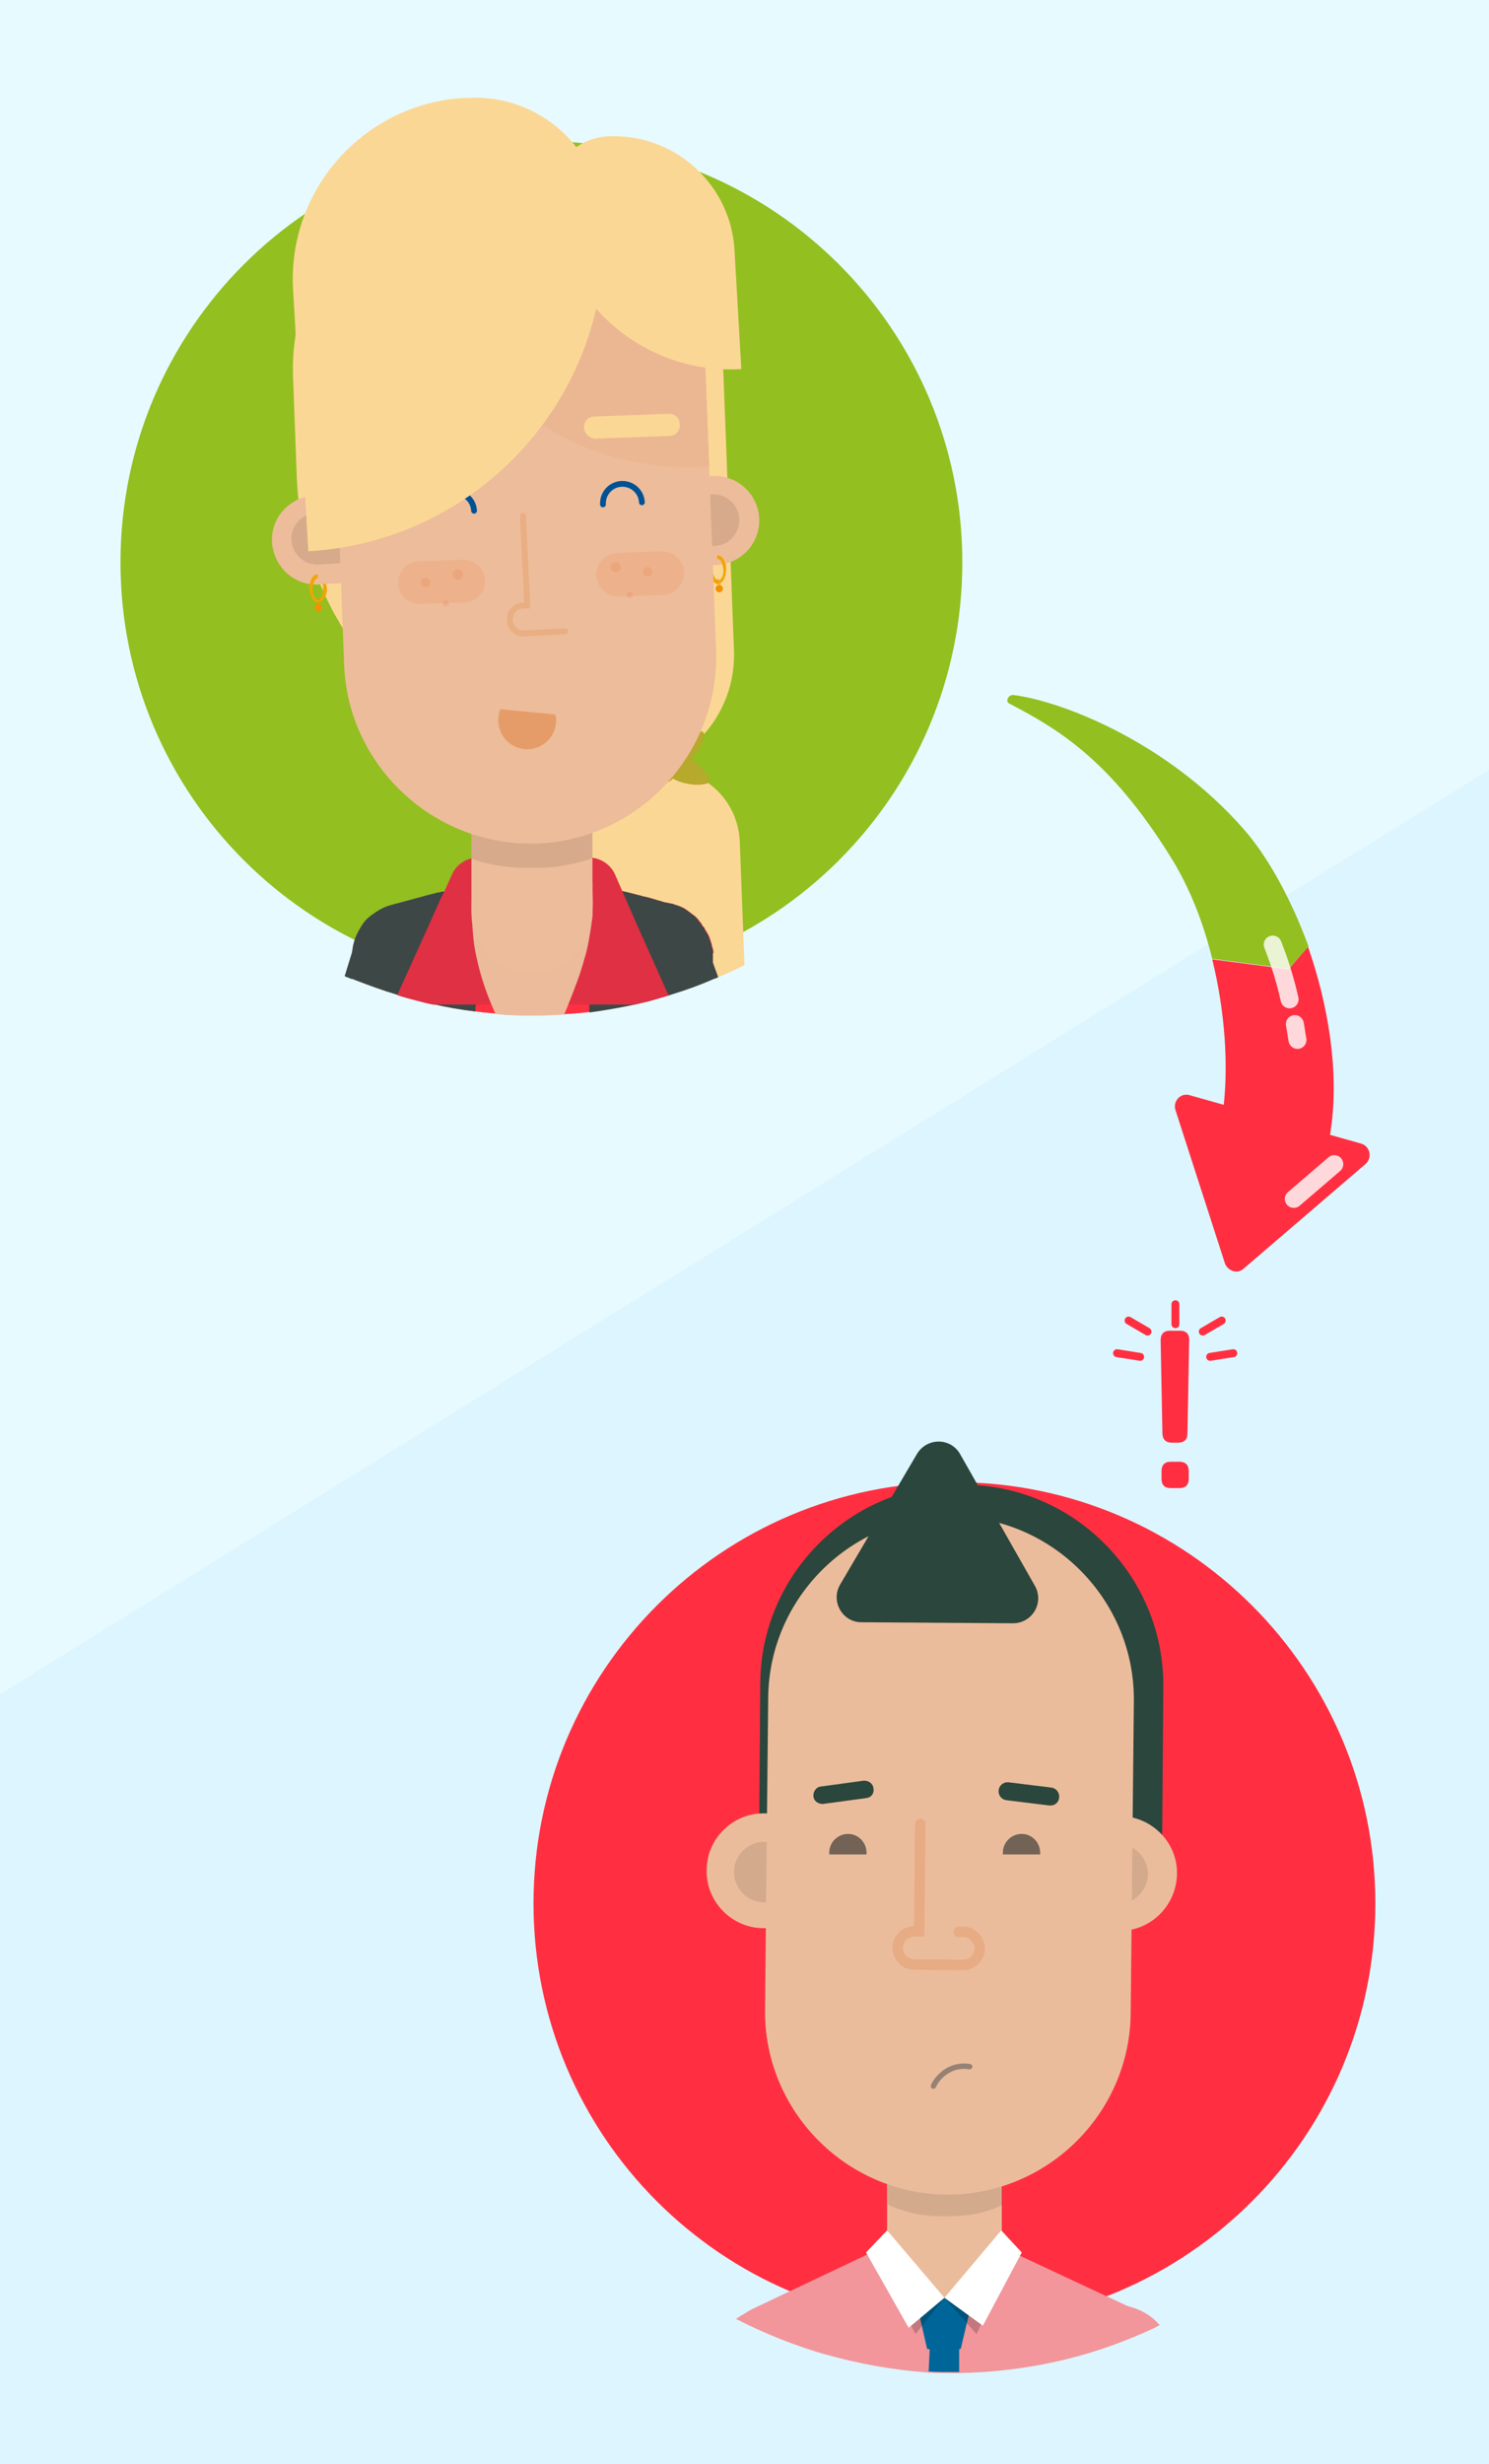 <svg width="283" height="468" viewBox="0 0 283 468" fill="none" xmlns="http://www.w3.org/2000/svg">
<rect x="0" y="0" width="283" height="468" fill="#333333" stroke="none"/>
<g clip-path="url(#clip0_962_3433)">
<path d="M283 0H0V468H283V0Z" fill="#E7FAFF"/>
<path d="M283 468H0V321.8L283 146.2V468Z" fill="#DCF5FF"/>
<path d="M102.9 186.8C147.083 186.8 182.9 150.983 182.9 106.8C182.9 62.617 147.083 26.8 102.9 26.8C58.717 26.8 22.9 62.617 22.9 106.8C22.9 150.983 58.717 186.8 102.9 186.8Z" fill="#93BF20"/>
<path d="M95 29.3C117.5 28.5 136.6 46.2 137.4 68.6L139.5 123.5C140 136.1 130.1 146.7 117.5 147.2C85 148.4 57.6 123.1 56.4 90.5L55.7 71.7C54.8 49.3 72.5 30.2 95 29.3Z" fill="#FBD795"/>
<path d="M141.5 183.3C139.9 184.1 138.2 184.9 136.5 185.6C136.1 185.8 135.8 185.9 135.4 186H135.3C132.8 187 130.3 187.9 127.8 188.7C127.6 188.7 127.3 188.7 127.1 188.7C125.5 188.6 123.9 188.3 122.4 187.9C118.6 186.9 115.1 185.1 112.1 182.8C111.8 182.5 111.4 182.3 111.1 182L111 181.9C110.6 181.5 110.2 181.2 109.8 180.8C107.5 178.6 105.6 176 104.2 173.1C103 170.6 102.1 168 101.6 165.1C101.6 165 101.6 165 101.6 164.9C101.6 164.9 101.6 164.9 101.6 164.8C101.5 164.1 101.4 163.5 101.4 162.8C101.4 162.4 101.3 162 101.3 161.6C101.3 161.1 101.3 160.6 101.3 160.2C101.5 155.2 104.4 150.8 108.5 148.4C108.5 148.4 108.6 148.3 108.7 148.3C109.6 147.8 110.5 147.4 111.5 147.1C112.6 146.7 113.8 146.5 115.1 146.5L124 146.1L125.5 146C125.9 146 126.4 146 126.8 146C127.6 146 128.3 146.1 129 146.3C131 146.7 132.9 147.5 134.6 148.7C138.1 151.2 140.4 155.2 140.6 159.8L141.5 183.3Z" fill="#FBD795"/>
<path d="M130.1 145.2C129 145.9 127.5 145.8 126.7 144.7C125.9 143.6 126.2 142.2 127.2 141.3C127.8 140.8 128.3 140.5 129.7 139.8C131 139.2 132.1 139 133 138.9C133.6 138.8 133.9 139.2 133.8 139.7C133.7 140.5 133.4 141.4 132.4 142.9C131.2 144.5 130.8 144.8 130.1 145.2Z" fill="#B7A92B"/>
<path d="M127.8 147.8C126.7 147.1 126.2 145.7 126.8 144.5C127.4 143.3 128.8 143 130.1 143.5C130.8 143.8 131.3 144.1 132.5 145.1C133.6 146 134.3 147 134.7 147.7C135 148.2 134.8 148.6 134.4 148.8C133.6 149 132.7 149.2 130.9 148.9C128.9 148.5 128.5 148.2 127.8 147.8Z" fill="#B7A92B"/>
<path d="M125.9 146L107.3 146.9" stroke="#B7A92B" stroke-width="5.499" stroke-miterlimit="10" stroke-linecap="round"/>
<path d="M81.5 181.5L78.9 189.9C77.7 189.6 76.6 189.3 75.4 188.9C72.7 188.1 70 187.1 67.4 186.1C67.2 186 67 185.9 66.8 185.9H66.7C66.3 185.7 65.9 185.6 65.5 185.4L66.8 181.2L68 177.4C68.2 176.6 68.6 176 69 175.4C69.3 175 69.6 174.6 70 174.3L70.1 174.2C70.8 173.6 71.6 173.2 72.5 172.9C73.2 172.7 73.9 172.5 74.7 172.5C75.4 172.5 76.1 172.6 76.8 172.8C78.7 173.4 80.2 174.7 81 176.4C81.9 177.9 82.1 179.8 81.5 181.5Z" fill="#3D4746"/>
<path d="M136.5 185.6C136.1 185.8 135.8 185.9 135.4 186H135.3C132.8 187 130.3 187.9 127.8 188.7C127.6 188.8 127.4 188.8 127.2 188.9C125.8 189.3 124.5 189.7 123.1 190.1L122.4 187.9L120.4 181.5C119.7 179.4 120.1 177.3 121.2 175.6C122.1 174.3 123.4 173.2 125 172.7C125.7 172.5 126.4 172.4 127.1 172.4C130.1 172.4 132.9 174.3 133.8 177.4L135.2 182L136.5 185.6Z" fill="#3D4746"/>
<path d="M135.4 181.7V186C132.9 187 130.4 187.9 127.9 188.7C127.7 188.8 127.5 188.8 127.3 188.9C125.9 189.3 124.6 189.7 123.2 190.1C122.3 190.3 121.4 190.5 120.6 190.7C117.8 191.3 114.9 191.8 112 192.2C110.5 192.4 108.9 192.5 107.4 192.6C105.5 192.7 103.5 192.8 101.5 192.8C100.1 192.8 98.6 192.8 97.2 192.7C96.7 192.7 96.2 192.7 95.8 192.6C95.3 192.6 94.8 192.5 94.4 192.5C93.1 192.4 91.8 192.3 90.5 192.1C87.8 191.8 85 191.3 82.4 190.7C81.3 190.5 80.2 190.2 79.1 189.9C77.9 189.6 76.8 189.3 75.6 188.9C72.9 188.1 70.2 187.1 67.6 186.1C67.4 186 67.2 185.9 67 185.9V181.8C67 181.6 67 181.4 67 181.2C67.1 179 67.9 177 69.2 175.4C69.5 175 69.8 174.6 70.2 174.3L70.3 174.2C71.5 173.1 73 172.2 74.7 171.8C74.7 171.8 76.9 171.2 79.9 170.4C80.7 170.2 81.6 169.9 82.6 169.7L83.5 169.5L84.5 169.2L84.8 169.1L86.1 168.8L88.3 168.2C88.8 168.1 89.3 167.9 89.8 167.8C89.8 167.8 89.8 167.8 89.9 167.9C89.9 167.9 89.9 168 90 168C90.6 169.1 93.2 173.3 101.4 173.3C102.5 173.3 103.5 173.2 104.4 173.1C110.7 172.2 112.5 168.6 112.8 167.9C112.8 167.8 112.8 167.8 112.8 167.8L117.8 169.1L118.7 169.3L119.1 169.4L121.9 170.1C122.2 170.2 122.5 170.3 122.7 170.3C123.6 170.5 124.5 170.8 125.2 171L125.9 171.2C126.2 171.3 126.5 171.4 126.7 171.4L127.2 171.5C127.3 171.5 127.5 171.6 127.6 171.6H127.8C128.1 171.7 128.4 171.8 128.6 171.9C128.6 171.9 128.6 171.9 128.7 171.9C129 172 129.2 172.1 129.5 172.2C130 172.4 130.5 172.7 131 173.1C131.4 173.4 131.8 173.7 132.2 174C132.2 174 132.3 174 132.3 174.1L132.8 174.6C132.8 174.6 132.9 174.7 132.9 174.8L133 174.9C133.1 175.1 133.3 175.2 133.4 175.4C133.4 175.4 133.5 175.5 133.5 175.6C133.6 175.8 133.7 175.9 133.9 176.1C133.9 176.1 134 176.2 134 176.3C134.2 176.7 134.5 177.1 134.7 177.5C134.9 177.8 135 178.2 135.1 178.5C135.2 178.7 135.2 178.9 135.3 179.1C135.3 179.2 135.4 179.3 135.4 179.4V179.5C135.4 179.6 135.4 179.7 135.5 179.8C135.5 180 135.6 180.1 135.6 180.3C135.7 180.5 135.7 180.7 135.7 181C135.4 181.1 135.4 181.4 135.4 181.7Z" fill="#EDBC9A"/>
<path d="M135.4 181.7V186C132.9 187 130.4 187.9 127.9 188.7C127.7 188.8 127.5 188.8 127.3 188.9C125.9 189.3 124.6 189.7 123.2 190.1C122.3 190.3 121.4 190.5 120.6 190.7C117.8 191.3 114.9 191.8 112 192.2C110.5 192.4 108.9 192.5 107.4 192.6C105.5 192.7 103.5 192.8 101.5 192.8C100.1 192.8 98.6 192.8 97.2 192.7C96.7 192.7 96.2 192.7 95.8 192.6C95.3 192.6 94.8 192.5 94.4 192.5C93.1 192.4 91.8 192.3 90.5 192.1C87.8 191.8 85 191.3 82.4 190.7C81.3 190.5 80.2 190.2 79.1 189.9C77.9 189.6 76.8 189.3 75.6 188.9C72.9 188.1 70.2 187.1 67.6 186.1V181.7C67.6 178 69.6 174.6 72.7 172.8C73.5 172.3 74.3 172 75.2 171.8L83.4 169.6L84.3 169.4L89.7 168H89.8H89.9L98.9 165.6C99.8 165.4 100.7 165.2 101.7 165.3C102.5 165.3 103.4 165.4 104.2 165.6L112.7 167.8L117.7 169.1L118.6 169.3L119 169.4L121.8 170.1C122.1 170.2 122.4 170.3 122.6 170.3C123.5 170.5 124.4 170.8 125.1 171L125.8 171.2C126.1 171.3 126.4 171.4 126.6 171.4L127.1 171.5C127.2 171.5 127.4 171.6 127.5 171.6H127.7C128 171.7 128.3 171.8 128.5 171.9C128.5 171.9 128.5 171.9 128.6 171.9C128.9 172 129.1 172.1 129.4 172.2C129.9 172.4 130.4 172.7 130.9 173.1C131.3 173.4 131.7 173.7 132.1 174C132.1 174 132.2 174 132.2 174.1L132.7 174.6C132.7 174.6 132.8 174.7 132.8 174.8L132.9 174.9C133 175.1 133.2 175.2 133.3 175.4C133.3 175.4 133.4 175.5 133.4 175.6C133.5 175.8 133.6 175.9 133.8 176.1C133.8 176.1 133.9 176.2 133.9 176.3C134.1 176.7 134.4 177.1 134.6 177.5C134.8 177.8 134.9 178.2 135 178.5C135.1 178.7 135.1 178.9 135.2 179.1C135.2 179.2 135.3 179.3 135.3 179.4V179.5C135.3 179.6 135.3 179.7 135.4 179.8C135.4 180 135.5 180.1 135.5 180.3C135.6 180.5 135.6 180.7 135.6 181C135.4 181.1 135.4 181.4 135.4 181.7Z" fill="#FF3041"/>
<path d="M90.4 192.1C87.7 191.8 84.9 191.3 82.3 190.7C81.2 190.5 80.1 190.2 79 189.9C77.8 189.6 76.7 189.3 75.5 188.9C72.8 188.1 70.1 187.1 67.5 186.1C67.3 186 67.1 185.9 66.9 185.9H66.8L66.9 181.8C66.9 181.6 66.9 181.4 66.9 181.2C67 179 67.8 177 69.1 175.4C69.4 175 69.7 174.6 70.1 174.3L70.2 174.2C71.4 173.1 72.9 172.2 74.6 171.8C74.6 171.8 76.8 171.2 79.8 170.4C80.6 170.2 81.5 169.9 82.5 169.7C82.8 169.6 83.1 169.5 83.4 169.5C83.7 169.4 84.1 169.3 84.4 169.3L84.7 169.2L86 168.9L87.5 168.5C87.8 168.4 88 168.4 88.3 168.3C88.8 168.2 89.3 168 89.8 167.9C89.8 168 89.8 168 89.8 168.1C89.8 168.6 89.8 169.1 89.9 169.6C90 171.7 90 173.9 90.1 175.9C90.1 176.4 90.1 176.9 90.2 177.4C90.2 178.7 90.3 179.9 90.3 181.2C90.4 184.5 90.5 187.8 90.5 190.9C90.3 191.2 90.3 191.7 90.4 192.1Z" fill="#3D4746"/>
<path d="M135.5 186C135.4 186.1 135.4 186.1 135.5 186C133 187.1 130.5 188 127.9 188.8C127.7 188.9 127.5 188.9 127.3 189C125.9 189.4 124.6 189.8 123.2 190.2C122.3 190.4 121.4 190.6 120.6 190.8C117.8 191.4 114.9 191.9 112 192.3C112 191.8 112 191.3 112 190.8C112.1 188.2 112.1 185.6 112.2 182.9C112.2 182.3 112.2 181.7 112.3 181.1C112.3 179.6 112.4 178 112.4 176.4C112.4 176.2 112.4 176 112.4 175.8C112.5 173.5 112.6 171.1 112.6 168.7C112.6 168.5 112.6 168.3 112.6 168.1C112.6 168 112.6 167.9 112.6 167.8L117.6 169.1L118.5 169.3L118.9 169.4C119.9 169.6 120.8 169.9 121.7 170.1C122 170.2 122.3 170.3 122.5 170.3C123.4 170.5 124.3 170.8 125 171L125.7 171.2C126 171.3 126.3 171.4 126.5 171.4L127 171.5C127.1 171.5 127.3 171.6 127.4 171.6H127.6C127.9 171.7 128.2 171.8 128.4 171.9C128.4 171.9 128.4 171.9 128.5 171.9C128.8 172 129 172.1 129.3 172.2C129.8 172.4 130.3 172.7 130.8 173.1C131.2 173.4 131.6 173.7 132 174C132 174 132.1 174 132.1 174.1L132.6 174.6C132.6 174.6 132.7 174.7 132.7 174.8L132.8 174.9C132.9 175.1 133.1 175.2 133.2 175.4C133.2 175.4 133.3 175.5 133.3 175.6C133.4 175.8 133.5 175.9 133.7 176.1C133.7 176.1 133.8 176.2 133.8 176.3C134 176.7 134.3 177.1 134.5 177.5C134.7 177.8 134.8 178.2 134.9 178.5C135 178.7 135 178.9 135.1 179.1C135.1 179.2 135.2 179.3 135.2 179.4V179.5C135.2 179.6 135.2 179.7 135.3 179.8C135.3 180 135.4 180.1 135.4 180.3C135.5 180.5 135.5 180.7 135.5 181C135.5 181.3 135.5 181.6 135.5 181.9V182.1V186Z" fill="#3D4746"/>
<path d="M127.3 189C125.9 189.4 124.6 189.8 123.2 190.2C122.3 190.4 121.4 190.6 120.6 190.8H82.3C81.2 190.6 80.1 190.3 79 190C77.8 189.7 76.7 189.4 75.5 189L81.2 176.4L83.7 170.8L84.4 169.4L84.5 169.2L85.9 166.1C86.6 164.5 88.1 163.3 89.8 163C90.1 162.9 90.5 162.9 90.8 162.9H112C112.2 162.9 112.4 162.9 112.5 162.9C114.4 163.1 116.1 164.3 116.9 166.1L118.3 169.3L118.6 170L121.1 175.7L127 188.9L127.3 189Z" fill="#E03043"/>
<path d="M95.1 190.7L97.1 192.7C96.6 192.7 96.1 192.7 95.7 192.6C95.3 191.4 95.1 190.7 95.1 190.7Z" fill="#F03042"/>
<path d="M112.6 173.8C112.6 174.1 112.6 174.3 112.5 174.6C112.4 175.2 112.4 175.7 112.3 176.3C112 178.2 111.7 180 111.2 181.7C111.2 181.8 111.1 181.9 111.1 182C110.3 185 109.2 187.8 108 190.8C107.8 191.4 107.5 192 107.2 192.7C105.3 192.8 103.3 192.9 101.3 192.9C99.9 192.9 98.4 192.9 97 192.8C96.5 192.8 96 192.8 95.6 192.7C95.1 192.7 94.6 192.6 94.2 192.6C93.9 192 93.7 191.4 93.4 190.8C92.2 187.9 91.2 184.9 90.5 181.5C90.2 180.2 90 178.8 89.9 177.3C89.8 176.5 89.8 175.7 89.7 174.9V174.8C89.6 173.1 89.6 171.3 89.7 169.4C89.7 169 89.7 168.5 89.8 168.1V167.5L98.6 165.2C99.4 165 100.3 164.9 101.2 164.9C101.3 164.9 101.4 164.9 101.6 164.9C102.3 164.9 103.1 165 103.8 165.2L112.6 167.5V168.1C112.6 168.3 112.6 168.4 112.6 168.6C112.6 168.7 112.6 168.8 112.6 168.9C112.7 170.6 112.7 172.2 112.6 173.8Z" fill="#EBBB9B"/>
<path d="M101.1 184.8C107.4 184.8 112.6 179.7 112.6 173.3V157.4C112.6 151.1 107.5 145.9 101.1 145.9C94.8 145.9 89.6 151 89.6 157.4V173.3C89.6 179.6 94.8 184.8 101.1 184.8Z" fill="#EDBC9A"/>
<path opacity="0.1" d="M100.2 146.1H102C107.8 146.1 112.6 150.8 112.6 156.7V163C109.3 164.1 105.8 164.8 102.2 164.8H99.8C96.2 164.8 92.8 164.2 89.6 163.1V156.7C89.6 150.9 94.4 146.1 100.2 146.1Z" fill="black"/>
<path d="M106.5 100C106.7 104.6 110.6 108.3 115.3 108.1L136.2 107.3C140.8 107.1 144.5 103.2 144.3 98.5C144.1 93.9 140.2 90.2 135.5 90.4L114.6 91.2C110 91.5 106.3 95.4 106.5 100Z" fill="#EDBC9A"/>
<path opacity="0.1" d="M140.5 98.6C140.6 101.3 138.5 103.6 135.8 103.7L116.6 104.4C113.9 104.5 111.6 102.4 111.5 99.7C111.4 97 113.5 94.7 116.2 94.6L135.4 93.9C138.1 93.8 140.4 95.9 140.5 98.6Z" fill="black"/>
<path d="M89.4 100.9C89.7 105.5 86.1 109.5 81.4 109.8L60.6 111C56 111.3 52 107.7 51.7 103C51.4 98.4 55 94.4 59.7 94.1L80.5 92.9C85.1 92.6 89.1 96.2 89.4 100.9Z" fill="#EDBC9A"/>
<path opacity="0.1" d="M55.4 102.6C55.6 105.3 57.9 107.4 60.6 107.2L79.8 106.1C82.5 105.9 84.6 103.6 84.4 100.9C84.2 98.2 81.9 96.1 79.2 96.3L60 97.5C57.3 97.6 55.2 99.9 55.4 102.6Z" fill="black"/>
<path d="M137.9 107.1C137.6 106.1 137 105.4 136.3 105.5V106.1C136.7 106.1 137.1 106.5 137.3 107.2C137.4 107.5 137.4 107.8 137.5 108.1C137.6 109.1 137.2 109.8 136.9 110.1L136.8 110.2C136.8 110.2 136.8 110.2 136.7 110.2H136.6C136.5 110.2 136.5 110.2 136.4 110.2C136.1 110.1 135.8 109.7 135.6 109.2C135.5 108.9 135.4 108.6 135.4 108.2C135.4 107.9 135.4 107.6 135.5 107.3H134.8C134.7 107.6 134.7 107.9 134.7 108.2C134.8 109.2 135.1 110 135.6 110.5C135.8 110.7 136 110.8 136.2 110.8C136.3 110.8 136.4 110.8 136.4 110.8H136.5C136.6 110.8 136.8 110.8 136.9 110.7C136.9 110.7 136.9 110.7 137 110.7C137.6 110.3 138 109.3 138 108.1C138 107.8 138 107.4 137.9 107.1Z" fill="#F1A500"/>
<path d="M137 110.8C136.9 110.8 136.9 110.8 136.9 110.8C136.9 110.8 136.9 110.8 136.8 110.8C136.8 110.9 136.6 110.9 136.6 110.9C136.5 110.9 136.4 110.9 136.4 110.8C136.3 110.7 136.3 110.7 136.3 110.5C136.3 110.3 136.4 110.1 136.6 110.1H136.7C136.8 110.1 136.8 110.1 136.8 110C136.7 110 136.6 110 136.6 110C136.5 110 136.4 110 136.3 110.1C136.2 110.2 136.1 110.4 136.1 110.5C136.1 110.6 136.1 110.6 136.1 110.7C136.2 110.9 136.3 111 136.5 111C136.9 111.1 137 111 137 110.8C137.1 110.8 137 110.8 137 110.8Z" fill="#F49100"/>
<path d="M136.7 112.5C137.087 112.5 137.4 112.187 137.4 111.8C137.4 111.414 137.087 111.1 136.7 111.1C136.313 111.1 136 111.414 136 111.8C136 112.187 136.313 112.5 136.7 112.5Z" fill="#F49100"/>
<path d="M62 110.9H61.3C61.4 111.1 61.4 111.4 61.4 111.7C61.4 111.9 61.4 112.1 61.4 112.3C61.3 113.1 61 113.6 60.7 113.8C60.6 113.8 60.6 113.9 60.5 113.9H60.4H60.3C60.3 113.9 60.2 113.9 60.2 113.8C59.8 113.6 59.4 112.8 59.4 111.9C59.4 111.6 59.4 111.3 59.5 111C59.7 110.3 60 109.8 60.4 109.8V109.7V109.1C60.3 109.1 60.3 109.1 60.2 109.1C59.6 109.2 59.1 109.9 58.9 110.8C58.8 111.1 58.8 111.5 58.8 111.8C58.9 113 59.4 114 60 114.3C60.1 114.3 60.1 114.3 60.1 114.4H60.2C60.3 114.4 60.4 114.4 60.6 114.4H60.7C60.8 114.4 60.9 114.4 60.9 114.3C61.3 114.1 61.7 113.7 61.9 113.1C62.1 112.6 62.2 112.1 62.1 111.5C62.1 111.4 62 111.1 62 110.9Z" fill="#F1A500"/>
<path d="M60.7 113.8C60.6 113.7 60.5 113.7 60.4 113.7C60.4 113.7 60.3 113.7 60.2 113.7C60.2 113.7 60.3 113.7 60.3 113.8H60.4C60.6 113.8 60.7 114 60.7 114.2C60.7 114.3 60.7 114.4 60.6 114.5C60.5 114.6 60.5 114.6 60.4 114.6C60.3 114.6 60.2 114.6 60.1 114.5H60C59.9 114.5 59.9 114.5 59.9 114.4C60 114.6 60.1 114.8 60.4 114.8C60.6 114.8 60.8 114.7 60.8 114.5C60.8 114.4 60.8 114.4 60.8 114.3C60.9 114.1 60.8 113.9 60.7 113.8Z" fill="#F49100"/>
<path d="M60.5 116.1C60.887 116.1 61.2 115.787 61.2 115.4C61.2 115.014 60.887 114.7 60.5 114.7C60.114 114.7 59.8 115.014 59.8 115.4C59.8 115.787 60.114 116.1 60.5 116.1Z" fill="#F49100"/>
<path d="M97.1 29.1C116.5 28.4 133.1 43.7 133.8 63.1L136.1 123.5C136.8 142.9 121.5 159.5 102.1 160.2C82.7 160.9 66.1 145.6 65.4 126.2L63.1 65.8C62.4 46.4 77.7 29.9 97.1 29.1Z" fill="#EDBC9A"/>
<path d="M89.7 32.2L106.4 31.6C106.5 33.7 106.4 35.8 106.2 37.9C121.6 41 133.5 54.3 134.1 70.8L134.8 88.6L132.9 88.7C114.8 89.4 98.5 80.8 88.5 67.3C82.3 71.5 74.9 74.1 66.8 74.4L63.4 74.5L62.9 61.2C62.3 45.7 74.3 32.8 89.7 32.2Z" fill="#EBB792"/>
<path d="M70.7 84.9L84.7 84.4C85.9 84.4 86.8 83.4 86.7 82.2C86.7 81 85.7 80.1 84.5 80.2L70.5 80.7C69.3 80.7 68.4 81.7 68.5 82.9C68.6 84.1 69.6 85 70.7 84.9Z" fill="#B84701"/>
<path d="M113.2 83.3L127.2 82.8C128.4 82.8 129.3 81.8 129.2 80.6C129.2 79.4 128.2 78.5 127 78.6L113 79.1C111.8 79.1 110.9 80.1 111 81.3C111.1 82.4 112.1 83.3 113.2 83.3Z" fill="#FBD795"/>
<path d="M99.4 98L100.2 115H99.4C97.9 115.1 96.8 116.3 96.9 117.8C97 119.3 98.2 120.4 99.7 120.3L107.4 119.9" stroke="#E9AE82" stroke-width="1.11" stroke-miterlimit="10" stroke-linecap="round"/>
<path d="M140.9 70.1L139.6 47.5C138.9 34.9 128 25.2 115.4 25.9C109.1 26.3 104.4 31.6 104.7 37.9C105.9 56.8 122 71.2 140.9 70.1Z" fill="#FBD795"/>
<path d="M90.1 97C90 95 88.3 93.4 86.2 93.5C84.2 93.6 82.6 95.3 82.7 97.4" stroke="#005295" stroke-width="1.1" stroke-miterlimit="10" stroke-linecap="round"/>
<path d="M122 95.4C121.9 93.4 120.2 91.8 118.1 91.9C116.1 92 114.5 93.7 114.6 95.8" stroke="#005295" stroke-width="1.1" stroke-miterlimit="10" stroke-linecap="round"/>
<path d="M58.6 104.7L55.7 55C54.6 36 69.2 19.7 88.2 18.6H88.9C102.4 17.8 114 28.2 114.7 41.7C116.7 74.6 91.5 102.8 58.6 104.7Z" fill="#FBD795"/>
<path d="M80.9 111.5C81.397 111.5 81.8 111.097 81.8 110.6C81.8 110.103 81.397 109.7 80.9 109.7C80.403 109.7 80 110.103 80 110.6C80 111.097 80.403 111.5 80.9 111.5Z" fill="#ECAF8B"/>
<path d="M84.7 115.2C85.031 115.2 85.3 114.931 85.3 114.6C85.3 114.269 85.031 114 84.7 114C84.369 114 84.1 114.269 84.1 114.6C84.1 114.931 84.369 115.2 84.7 115.2Z" fill="#ECAF8B"/>
<path d="M87 110.1C87.552 110.1 88 109.652 88 109.1C88 108.548 87.552 108.1 87 108.1C86.448 108.1 86 108.548 86 109.1C86 109.652 86.448 110.1 87 110.1Z" fill="#ECAF8B"/>
<path d="M123.1 109.5C123.597 109.5 124 109.097 124 108.6C124 108.103 123.597 107.7 123.1 107.7C122.603 107.7 122.2 108.103 122.2 108.6C122.2 109.097 122.603 109.5 123.1 109.5Z" fill="#ECAF8B"/>
<path d="M119.7 113.6C120.031 113.6 120.3 113.331 120.3 113C120.3 112.669 120.031 112.4 119.7 112.4C119.369 112.4 119.1 112.669 119.1 113C119.1 113.331 119.369 113.6 119.7 113.6Z" fill="#ECAF8B"/>
<path d="M117 108.7C117.552 108.7 118 108.252 118 107.7C118 107.148 117.552 106.7 117 106.7C116.448 106.7 116 107.148 116 107.7C116 108.252 116.448 108.7 117 108.7Z" fill="#ECAF8B"/>
<path opacity="0.1" d="M79.9 114.7L88.3 114.4C90.6 114.3 92.3 112.4 92.2 110.2C92.1 107.9 90.2 106.2 88 106.3L79.6 106.6C77.3 106.7 75.6 108.6 75.7 110.8C75.7 113 77.7 114.8 79.9 114.7Z" fill="#EC5900"/>
<path opacity="0.1" d="M117.6 113.3L126 113C128.3 112.9 130 111 130 108.7C129.9 106.4 128 104.7 125.7 104.7L117.3 105C115 105.1 113.3 107 113.3 109.3C113.5 111.6 115.4 113.4 117.6 113.3Z" fill="#EC5900"/>
<path d="M105.7 136.8C105.7 139.8 103.3 142.3 100.2 142.3C97.2 142.3 94.7 139.9 94.7 136.8C94.7 136.1 94.8 135.4 95.1 134.7L105.5 135.7C105.7 136.1 105.7 136.5 105.7 136.8Z" fill="#E69C69"/>
<path d="M181.4 441.5C225.583 441.5 261.4 405.683 261.4 361.5C261.4 317.317 225.583 281.5 181.4 281.5C137.217 281.5 101.4 317.317 101.4 361.5C101.4 405.683 137.217 441.5 181.4 441.5Z" fill="#FF2F41"/>
<path d="M183.5 282H182.8C162 281.8 144.7 298.7 144.5 319.5L144.3 346.3C144.1 363.8 158.3 378.2 175.8 378.4L188.8 378.5C206.3 378.7 220.7 364.5 220.9 347L221.1 320.2C221.2 299.4 204.3 282.2 183.5 282Z" fill="#2B463C"/>
<path d="M156.7 447.1C150.9 445.4 145.4 443.2 140.1 440.5C140 440.5 140 440.5 139.9 440.4C140.3 440.2 140.6 439.9 141 439.7C142.5 438.9 144.3 438.5 146 438.5C147.5 438.5 149 438.8 150.4 439.4C153.8 440.9 156 443.8 156.7 447.1Z" fill="#F2969B"/>
<path d="M215.1 438.2C217.1 438.8 219 439.9 220.4 441.6C220.3 441.7 220.1 441.8 219.9 441.8C214 444.6 207.8 446.8 201.3 448.3C201.4 444.3 203.8 440.5 207.7 438.7C209.1 438.1 210.6 437.8 212.1 437.8C213.2 437.8 214.2 437.9 215.1 438.2Z" fill="#F2969B"/>
<path d="M156.7 447.1C150.9 445.4 145.4 443.2 140.1 440.5C140.4 440.2 140.7 440 141.1 439.7C141.9 439.1 142.8 438.6 143.7 438.2L164.8 428.2L168.6 426.4L170.2 425.6L179.1 421.4L188.5 425.8L190.3 426.7L193.8 428.4L215 438.3C216.9 439.2 218.5 440.4 219.9 441.9C214 444.7 207.8 446.9 201.3 448.4C195.1 449.8 188.7 450.6 182.2 450.7C181.9 450.7 181.6 450.7 181.3 450.7C179.6 450.7 178 450.7 176.4 450.6C169.6 450.1 163 448.9 156.7 447.1Z" fill="#F2969B"/>
<path d="M179.5 436.6C173.5 436.6 168.6 431.7 168.6 425.7V409C168.6 403 173.5 398.1 179.5 398.1C185.5 398.1 190.4 403 190.4 409V425.7C190.4 431.8 185.5 436.6 179.5 436.6Z" fill="#EBBC9C"/>
<path opacity="0.1" d="M180.4 398.1H178.7C173.2 398.1 168.7 403.9 168.7 411V418.7C171.8 420.1 175.1 420.9 178.6 420.9H180.9C184.3 420.9 187.5 420.2 190.5 418.8V411C190.4 403.9 185.9 398.1 180.4 398.1Z" fill="black"/>
<path d="M183.2 355.7C183.3 349.7 178.4 344.7 172.4 344.7L145.3 344.4C139.3 344.3 134.3 349.2 134.3 355.2C134.2 361.2 139.1 366.2 145.1 366.2L172.2 366.5C178.1 366.6 183.1 361.7 183.2 355.7Z" fill="#EBBC9C"/>
<path opacity="0.1" d="M173.4 355.8C173.4 352.7 170.9 350 167.7 350L145.3 349.8C142.2 349.8 139.5 352.3 139.5 355.5C139.5 358.6 142 361.3 145.2 361.3L167.6 361.5C170.8 361.5 173.4 359 173.4 355.8Z" fill="black"/>
<path d="M174.8 355.4C174.9 349.4 179.8 344.5 185.8 344.6L212.9 344.9C218.9 345 223.8 349.9 223.7 355.9C223.6 361.9 218.7 366.8 212.7 366.7L185.6 366.4C179.6 366.4 174.7 361.4 174.8 355.4Z" fill="#EBBC9C"/>
<path opacity="0.1" d="M218.2 356C218.2 352.9 215.7 350.2 212.5 350.2L190.1 350C187 350 184.3 352.5 184.3 355.7C184.3 358.8 186.8 361.5 190 361.5L212.4 361.7C215.5 361.7 218.1 359.1 218.2 356Z" fill="black"/>
<path d="M181.1 288C162 287.8 146.2 303.3 146 322.4L145.4 381.7C145.2 400.8 160.7 416.6 179.8 416.8C198.9 417 214.7 401.5 214.9 382.4L215.5 323.1C215.7 304 200.2 288.2 181.1 288Z" fill="#EBBC9C"/>
<path d="M174.9 346.4L174.7 366.8H173.8C172.1 366.8 170.6 368.2 170.6 369.9C170.6 371.6 172 373.1 173.7 373.1L183 373.2C184.7 373.2 186.2 371.8 186.2 370.1C186.2 368.4 184.8 366.9 183.1 366.9H182.2" stroke="#E7AC83" stroke-width="1.994" stroke-miterlimit="10" stroke-linecap="round"/>
<path d="M199.4 342.9L191.3 341.9C190.4 341.8 189.7 341 189.8 340C189.9 339.1 190.7 338.4 191.7 338.5L199.8 339.5C200.7 339.6 201.4 340.4 201.3 341.4C201.2 342.4 200.4 343 199.4 342.9Z" fill="#2B463C"/>
<path d="M164.6 341.5L156.5 342.6C155.6 342.7 154.7 342.1 154.6 341.2C154.5 340.3 155.1 339.4 156 339.3L164.1 338.2C165 338.1 165.9 338.7 166 339.6C166.2 340.6 165.6 341.4 164.6 341.5Z" fill="#2B463C"/>
<path d="M178.1 308.2L163.7 308.1C160.1 308.1 157.8 304.1 159.7 300.9L167 288.5L174.3 276.1C176.2 273 180.7 273 182.5 276.2L189.6 288.7L196.7 301.2C198.5 304.4 196.2 308.3 192.5 308.3L178.1 308.2Z" fill="#2B463C"/>
<path d="M182.6 446.1C180.5 446.6 178.4 446.6 176.2 446.1L174 436.4H184.9L182.6 446.1Z" fill="#006699"/>
<path d="M182.3 450.5C182 450.5 181.7 450.5 181.4 450.5C179.7 450.5 178.1 450.5 176.5 450.4L176.7 446.2L176.8 444.5C178.6 444.1 180.4 444.1 182.2 444.5L182.3 446.2V450.5Z" fill="#006699"/>
<g opacity="0.2">
<path d="M179.5 436.4L174 443.3L167.2 430L168.6 427.8L179.5 436.4Z" fill="black"/>
<path d="M179.5 436.4L185.6 443.3L191.7 430L190.3 427.8L179.5 436.4Z" fill="black"/>
</g>
<path d="M179.5 436.4L172.7 442.1L164.6 427.8L168.6 423.6L179.5 436.4Z" fill="white"/>
<path d="M179.5 436.4L186.8 441.7L194.2 427.8L190.3 423.6L179.5 436.4Z" fill="white"/>
<path d="M164.7 351.9C164.7 352 164.7 352.1 164.7 352.2H157.6C157.6 352.1 157.6 352 157.6 351.9C157.6 349.9 159.2 348.3 161.2 348.3C163.1 348.3 164.7 349.9 164.7 351.9Z" fill="#736356"/>
<path d="M197.7 351.9C197.7 352 197.7 352.1 197.7 352.2H190.6C190.6 352.1 190.6 352 190.6 351.9C190.6 349.9 192.2 348.3 194.2 348.3C196.1 348.3 197.7 349.9 197.7 351.9Z" fill="#736356"/>
<path d="M177.4 396.2C178.2 394.4 180.7 391.9 184.3 392.5" stroke="#958274" stroke-width="1.024" stroke-miterlimit="10" stroke-linecap="round"/>
<path d="M249.8 224.2L232.8 221.9C231.8 221.8 231.1 220.9 231.2 219.9L232.4 211.4C233.6 202.5 232.8 192 230.4 182.2L244.9 184.1L248.6 179.8C252.4 190.7 254.5 203.1 253 214.1L251.8 222.6C251.7 223.6 250.8 224.3 249.8 224.2Z" fill="#FF2F41"/>
<path d="M244.9 184L230.4 182.1C228.7 175.2 226.1 168.6 222.7 163.1C210.8 143.8 200.5 138.2 191.8 133.6C191 133.2 191.7 131.9 192.6 132C201 133 221.4 140.4 236.4 157.5C240.7 162.4 244.8 169.7 248 177.9C248.2 178.5 248.5 179.1 248.7 179.8L244.9 184Z" fill="#93BF20"/>
<path opacity="0.81" d="M246.1 194.5C246.3 195.5 246.4 196.5 246.6 197.5" stroke="white" stroke-width="3.414" stroke-miterlimit="10" stroke-linecap="round"/>
<path opacity="0.81" d="M241.9 179.4C243.2 182.7 244.3 186.2 245.1 189.8" stroke="white" stroke-width="3.414" stroke-miterlimit="10" stroke-linecap="round"/>
<path d="M232.8 239.9L223.4 210.8C222.9 209.1 224.4 207.5 226.1 208L258.7 217.2C260.4 217.7 260.9 219.9 259.5 221.1L236.3 241C235.2 242 233.3 241.4 232.8 239.9Z" fill="#FF2F41"/>
<g opacity="0.81">
<path d="M253.6 221.1L245.9 227.7" stroke="white" stroke-width="3.414" stroke-miterlimit="10" stroke-linecap="round"/>
</g>
<path d="M222.697 273.996H223.918C225.055 273.996 225.686 273.406 225.686 272.27L226.023 254.545C226.065 253.367 225.434 252.735 224.297 252.735H222.318C221.181 252.735 220.592 253.367 220.592 254.545L220.929 272.27C220.971 273.406 221.602 273.996 222.697 273.996ZM220.76 280.858C220.76 282.037 221.35 282.626 222.487 282.626H224.171C225.307 282.626 225.939 282.037 225.939 280.858V279.385C225.939 278.248 225.307 277.617 224.171 277.617H222.487C221.35 277.617 220.76 278.248 220.76 279.385V280.858Z" fill="#FF2F41"/>
<path d="M216.7 257.7L212.3 257" stroke="#FF2F41" stroke-width="1.5" stroke-miterlimit="10" stroke-linecap="round"/>
<path d="M230 257.7L234.4 257" stroke="#FF2F41" stroke-width="1.5" stroke-miterlimit="10" stroke-linecap="round"/>
<path d="M218.1 252.9L214.5 250.8" stroke="#FF2F41" stroke-width="1.5" stroke-miterlimit="10" stroke-linecap="round"/>
<path d="M228.6 252.9L232.2 250.8" stroke="#FF2F41" stroke-width="1.5" stroke-miterlimit="10" stroke-linecap="round"/>
<path d="M223.4 251.5V247.7" stroke="#FF2F41" stroke-width="1.5" stroke-miterlimit="10" stroke-linecap="round"/>
</g>
<defs>
<clipPath id="clip0_962_3433">
<rect width="283" height="468" fill="white"/>
</clipPath>
</defs>
</svg>
